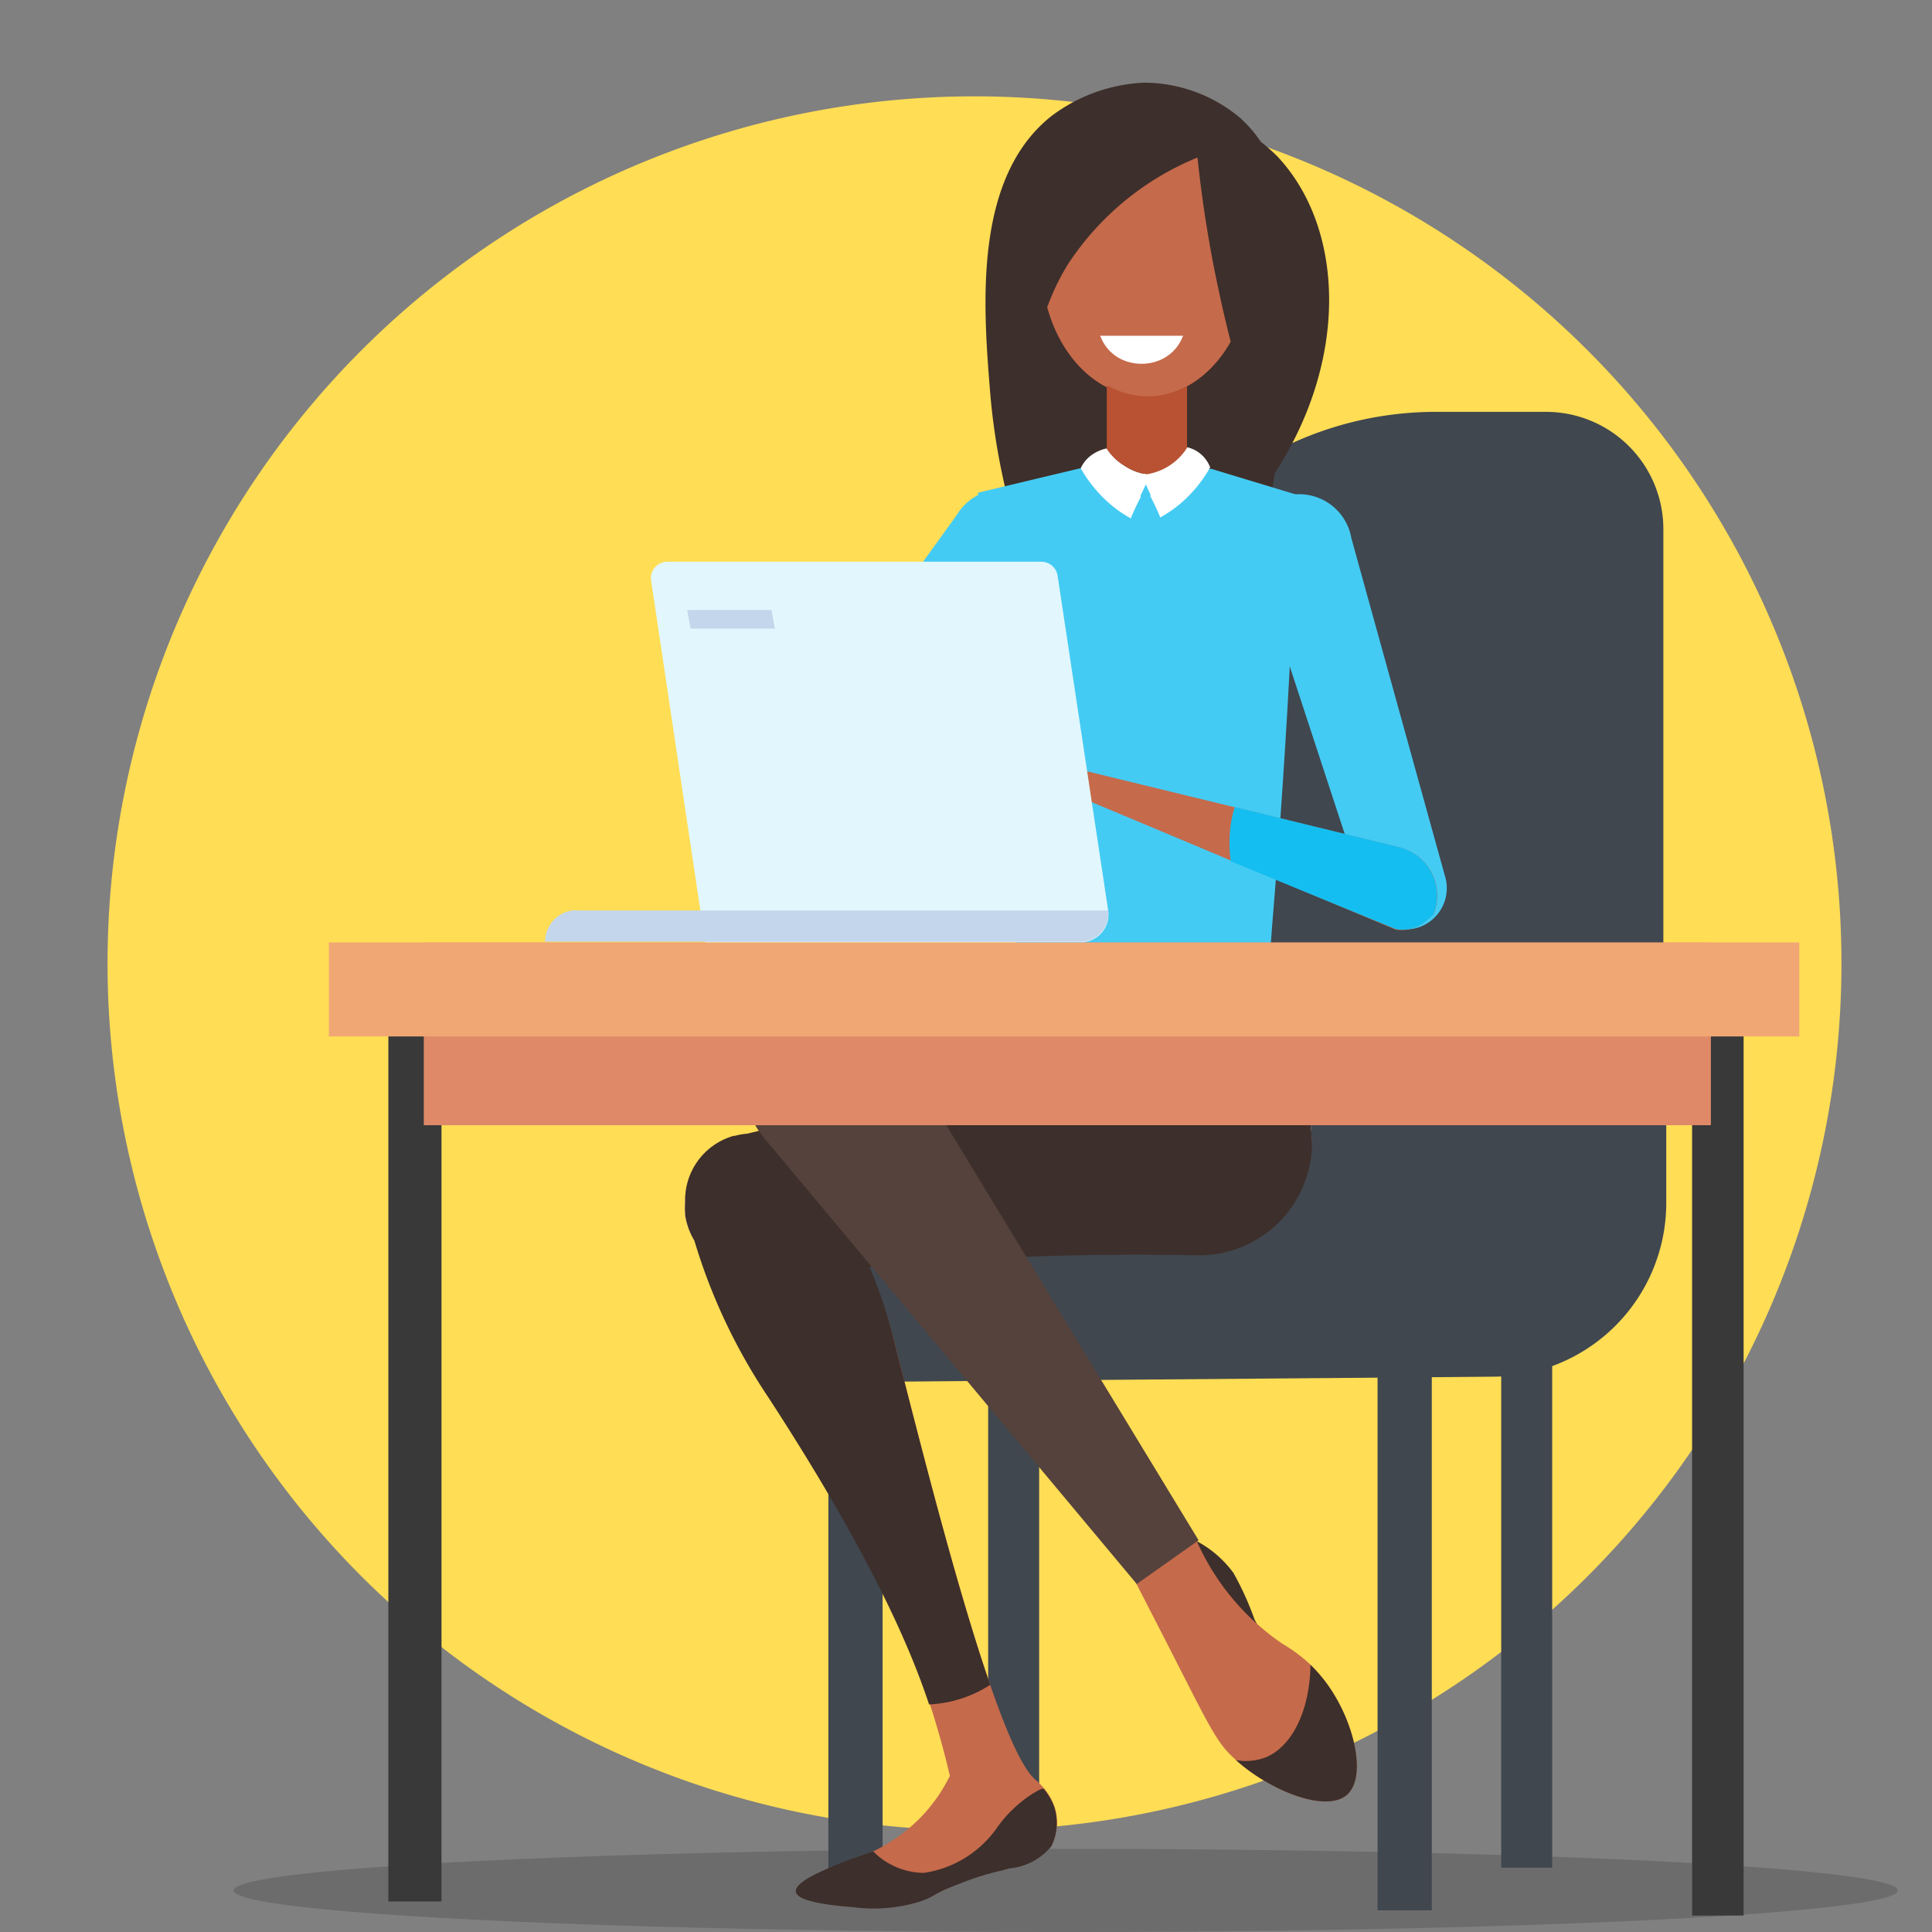 <svg xmlns="http://www.w3.org/2000/svg" xmlns:xlink="http://www.w3.org/1999/xlink" viewBox="0 0 200.588 200.589"><rect x="0" y="0" width="200.588" height="200.589" fill="#808080" stroke="none"/><defs><style>.cls-1{fill:#fd5;}.cls-2{fill:#231f20;isolation:isolate;opacity:0.2;}.cls-3{fill:#40474f;}.cls-4{fill:url(#radial-gradient);}.cls-5{fill:url(#radial-gradient-2);}.cls-6{fill:#3d2f2b;}.cls-7{fill:#c56a4b;}.cls-8{fill:#fcdcdc;}.cls-9{fill:#55423c;}.cls-10{fill:#fff;}.cls-11{fill:#44cbf3;}.cls-12{fill:#b95232;}.cls-13{fill:#6ecbf3;}.cls-14{fill:#15bef0;}.cls-15{fill:#383938;}.cls-16{fill:#df8969;}.cls-17{fill:#f0a773;}.cls-18{fill:#e1f7fd;}.cls-19{fill:#c4d6eb;}.cls-20{fill:none;}</style><radialGradient id="radial-gradient" cx="121.139" cy="93.806" r="12.838" gradientTransform="matrix(1, 0, 0, -1, 0, 201.058)" gradientUnits="userSpaceOnUse"><stop offset="0" stop-color="#cf3634"/><stop offset="1" stop-color="#f47a63"/></radialGradient><radialGradient id="radial-gradient-2" cx="100.561" cy="91.291" r="14.142" xlink:href="#radial-gradient"/></defs><g id="Layer_2" data-name="Layer 2"><path class="cls-1" d="M101.177,190.025a90.011,90.011,0,1,0-90.011-90.011A90.01,90.01,0,0,0,101.177,190.025Z"/><ellipse id="Ellipse_7" data-name="Ellipse 7" class="cls-2" cx="110.647" cy="196.273" rx="86.393" ry="4.317"/><path class="cls-3" d="M172.997,114.347v10.661a18.037,18.037,0,0,1-17.849,17.924c-21.49.188-49.7.394-71.171.601-.15-9.891,1.877-19.764,1.689-29.655Z"/><rect class="cls-3" x="86.004" y="124.97" width="5.631" height="71.734"/><rect class="cls-3" x="102.595" y="124.97" width="5.293" height="67.399"/><rect class="cls-3" x="143.024" y="124.97" width="5.631" height="73.367"/><rect class="cls-3" x="155.861" y="124.97" width="5.293" height="68.938"/><path class="cls-3" d="M149.105,42.762H160.516a12.181,12.181,0,0,1,12.181,12.181v61.468H113.181V78.648a35.886,35.886,0,0,1,35.886-35.886Z"/><path class="cls-4" d="M131.706,100.551a48.927,48.927,0,0,0,2.121,9.384,49.71,49.71,0,0,0,2.046,5.18,30.274,30.274,0,0,1-19.707,2.083c-3.097-.826-7.395-1.877-9.009-5.631-1.877-4.11.713-9.29,3.754-11.918C115.527,95.353,124.123,95.446,131.706,100.551Z"/><path class="cls-5" d="M83.92,104.305l30.818-5.631c3.022,5.762,3.435,12.387.282,16.892-5.199,7.339-18.225,6.419-25.207.357A18.769,18.769,0,0,1,83.92,104.305Z"/><path class="cls-6" d="M135.234,173.562a13.775,13.775,0,0,1-4.992-5.443,31.166,31.166,0,0,0-2.177-4.805,11.262,11.262,0,0,0-4.767-3.754,20.947,20.947,0,0,0,3.36,7.038A21.773,21.773,0,0,0,135.234,173.562Z"/><path class="cls-7" d="M139.833,186.363c-2.215,1.877-7.977-.45-11.505-3.622l-.206-.188c-1.877-1.746-2.496-3.191-7.076-12.162l-3.51-6.832,6.457-4.167a25.28,25.28,0,0,0,9.14,11.261A16.894,16.894,0,0,1,136.06,172.83a16.199,16.199,0,0,1,1.351,1.502C140.452,178.179,142.066,184.411,139.833,186.363Z"/><path class="cls-7" d="M71.139,124.801h0a6.851,6.851,0,0,0,.45,2.346c.206.563.413,1.126.601,1.689a60.303,60.303,0,0,0,7.658,16.235c11.074,17.005,15.015,26.783,16.704,31.907.188.526.338,1.014.469,1.464.77,2.515,1.295,4.617,1.595,5.931a16.648,16.648,0,0,1-6.644,7.132,12.511,12.511,0,0,1-1.314.713,14.285,14.285,0,0,1-1.789.709,39.744,39.744,0,0,0-3.947,1.66c.394,1.164,4.291,2.736,8.382,2.792a10.248,10.248,0,0,0,5.199-1.427l.638-.263.601-.225c1.089-.394,2.478-.845,4.336-1.351l.751-.206a6.362,6.362,0,0,0,4.354-2.309,5.424,5.424,0,0,0,.319-3.979,6.119,6.119,0,0,0-1.126-1.971,8.561,8.561,0,0,0-.863-.863c-1.333-1.107-2.966-4.805-4.692-9.816-3.416-9.854-7.207-24.812-9.891-35.36a52.823,52.823,0,0,0-2.74-8.108,50.402,50.402,0,0,0-5.481-9.76l-1.014-1.37a6.907,6.907,0,0,0-6.062-2.646h0a7.507,7.507,0,0,0-1.276.225h-.113A6.926,6.926,0,0,0,71.139,124.801Z"/><path class="cls-8" d="M71.139,124.801h0a7.176,7.176,0,0,0,0,1.258.319.319,0,0,1,0,.131,7.359,7.359,0,0,0,.957,2.628,7.263,7.263,0,0,0,6.137,3.472c3.022,0,7.151-.3,11.843-.769a309.514,309.514,0,0,1,34.516-1.708A11.505,11.505,0,0,0,136.06,116.674a1.106,1.106,0,0,1,0-.244,11.505,11.505,0,0,0-13.053-9.715q-.478.07-.949.18c-11.618,2.703-32.076,7.902-44.501,10.848h0l-.882.206A7.189,7.189,0,0,0,71.139,124.801Z"/><path class="cls-6" d="M71.139,124.801h0a7.176,7.176,0,0,0,0,1.258.319.319,0,0,1,0,.131,7.359,7.359,0,0,0,.957,2.628,60.061,60.061,0,0,0,7.658,16.235c11.074,17.005,15.015,26.783,16.704,31.907a12.704,12.704,0,0,0,6.347-2.034c-3.416-9.854-7.192-24.767-9.876-35.316a52.078,52.078,0,0,0-2.648-8.076,302.848,302.848,0,0,1,34.161-1.198,11.73,11.73,0,0,0,11.774-11.497,19.054,19.054,0,0,0-.156-2.203,1.106,1.106,0,0,1,0-.244,11.505,11.505,0,0,0-13.053-9.715q-.478.07-.949.18c-11.618,2.703-32.076,7.902-44.501,10.848h0a7.513,7.513,0,0,0-1.276.225h-.113A6.926,6.926,0,0,0,71.139,124.801Z"/><path class="cls-9" d="M124.442,159.917l-6.419,4.542L79.247,118.044a8.652,8.652,0,0,1,1.24-12.173q.147-.12.299-.233h0a8.671,8.671,0,0,1,12.046,2.296q.099.145.191.294Z"/><path class="cls-6" d="M139.833,186.363c-2.215,1.877-7.977-.45-11.505-3.622a5.781,5.781,0,0,0,3.022-.263c2.684-1.051,4.636-4.692,4.711-9.628a16.199,16.199,0,0,1,1.351,1.502C140.452,178.179,142.066,184.411,139.833,186.363Z"/><path class="cls-6" d="M105.88,56.107l25.169.863c.432-2.215,1.051-5.762,1.577-10.154,1.727-14.921,3.285-28.341-3.979-34.666a15.597,15.597,0,0,0-9.835-3.566,17.192,17.192,0,0,0-9.704,3.51c-8.089,6.475-7.02,19.82-6.306,28.66A68.621,68.621,0,0,0,105.88,56.107Z"/><path class="cls-7" d="M108.132,27.353c0,5.818,2.796,10.811,6.776,12.857a8.69,8.69,0,0,0,8.146,0c3.979-2.046,6.776-7.038,6.776-12.857,0-7.676-4.861-13.889-10.848-13.889S108.132,19.601,108.132,27.353Z"/><path class="cls-10" d="M122.828,34.861a4.373,4.373,0,0,1-2.609,2.609,4.994,4.994,0,0,1-1.689.3,5.107,5.107,0,0,1-1.708-.3,4.336,4.336,0,0,1-2.59-2.609Z"/><path class="cls-11" d="M105.674,100.364a34.535,34.535,0,0,0,26.032.375c.131-1.539.263-3.097.375-4.655q1.877-22.691,2.59-44.707l-8.915-2.703h-4.204a4.129,4.129,0,0,1-4.11,1.032,3.49,3.49,0,0,1-1.52-1.089h-3.754l-10.623,2.534Q103.646,75.72,105.674,100.364Z"/><path class="cls-10" d="M112.205,48.618a14.04,14.04,0,0,0,3.097,3.754,12.436,12.436,0,0,0,2.102,1.445c.338-.845.676-1.52,1.014-2.177v-.188l.488-1.032c.225-.488.432-.957.45-.976l-.372-.22a5.232,5.232,0,0,1-2.199-.85,5.652,5.652,0,0,1-1.877-1.821h0a4.253,4.253,0,0,0-1.633.733A3.453,3.453,0,0,0,112.205,48.618Z"/><path class="cls-10" d="M118.53,49.35l.45.976c.169.394.375.807.469,1.032v.188c.338.657.676,1.333,1.014,2.177a13.249,13.249,0,0,0,2.102-1.445,13.908,13.908,0,0,0,3.078-3.754,3.378,3.378,0,0,0-1.201-1.558,3.283,3.283,0,0,0-1.483-.582h0a6.05,6.05,0,0,1-4.167,2.74Z"/><path class="cls-12" d="M114.908,40.078v6.511a5.547,5.547,0,0,0,1.877,1.785,5.632,5.632,0,0,0,2.29.863,6.049,6.049,0,0,0,4.167-2.74h0v-6.419a8.296,8.296,0,0,1-8.146,0Z"/><path class="cls-6" d="M118.924,10.067a25.581,25.581,0,0,0-11.261,9.76c-6.644,10.867-2.815,24.55-1.07,24.662.845,0-.863-8.671,4.279-17.042A29.336,29.336,0,0,1,124.33,16.354a129.355,129.355,0,0,0,2.215,13.87,131.689,131.689,0,0,0,5.631,19.163c7.864-11.843,7.508-25.638.432-33.165A21.678,21.678,0,0,0,118.924,10.067Z"/><path class="cls-11" d="M106.931,51.621a5.631,5.631,0,0,1,.71,7.931q-.125.149-.26.289l-22.729,28.51a4.223,4.223,0,0,1-7.132-.769h0a4.242,4.242,0,0,1,.357-4.336L99.33,53.479a5.499,5.499,0,0,1,7.543-1.893Z"/><path class="cls-13" d="M83.489,81.895l17.493,2.046a12.128,12.128,0,0,1-.544,2.984A12.978,12.978,0,0,1,99.386,89.29l-18.525.77a3.753,3.753,0,0,1-2.44-1.464c0-.15-.281-.469-.432-.751l-.281-.432h0a5.18,5.18,0,0,1,5.781-5.518Z"/><path class="cls-11" d="M133.827,51.415a5.631,5.631,0,0,0-3.406,7.198q.056.157.121.31L141.916,93.607a4.242,4.242,0,0,0,6.926,1.746h0a4.28,4.28,0,0,0,1.239-4.186q-4.899-17.662-9.779-35.304a5.499,5.499,0,0,0-6.365-4.469Q133.882,51.404,133.827,51.415Z"/><path class="cls-7" d="M144.9,96.516,111.529,82.515l-9.272.957a5.744,5.744,0,0,1,2.778-5.743A5.856,5.856,0,0,1,112.543,80l32.676,7.958a5.162,5.162,0,0,1,3.622,6.963h0s-.807.713-1.126.938A3.753,3.753,0,0,1,144.9,96.516Z"/><path class="cls-14" d="M145.276,87.957l-17.08-4.167a11.616,11.616,0,0,0-.525,2.984,13.75,13.75,0,0,0,.109,2.648L144.9,96.46a3.754,3.754,0,0,0,2.778-.544l.676-.544.451-.394h0a5.18,5.18,0,0,0-3.529-7.02Z"/><path class="cls-6" d="M82.625,196.404c.169,1.126,4.223,1.464,6.006,1.614a16.273,16.273,0,0,0,6.851-.582c1.426-.469,1.351-.713,3.003-1.408l.638-.263.601-.225a28.955,28.955,0,0,1,4.336-1.351l.751-.206a6.362,6.362,0,0,0,4.354-2.309,5.424,5.424,0,0,0,.319-3.979,6.117,6.117,0,0,0-1.126-1.971h-.225a8.624,8.624,0,0,0-1.126.638,13.271,13.271,0,0,0-3.585,3.529,11.261,11.261,0,0,1-7.508,4.561,7.508,7.508,0,0,1-5.255-2.233l-1.877.657a38.978,38.978,0,0,0-3.923,1.614C83.001,195.39,82.569,195.991,82.625,196.404Z"/><rect class="cls-15" x="40.32" y="105.563" width="5.518" height="91.855"/><rect class="cls-15" x="175.681" y="99.275" width="5.349" height="99.606"/><rect class="cls-16" x="43.999" y="97.868" width="133.634" height="18.956"/><rect class="cls-17" x="34.145" y="97.849" width="152.666" height="9.76"/><path class="cls-18" d="M112.168,97.83H73.203l-.488-3.284-5.124-34.347A1.708,1.708,0,0,1,69.122,58.33c.053-.005.106-.008.159-.008h38.833a1.708,1.708,0,0,1,1.689,1.445l5.255,34.779h0a2.871,2.871,0,0,1-2.89,3.284Z"/><path class="cls-19" d="M115.058,94.921a2.872,2.872,0,0,1-2.872,2.853H56.593a3.284,3.284,0,0,1,.976-2.327,3.191,3.191,0,0,1,1.877-.92,2.064,2.064,0,0,1,.488,0h55.124A3.086,3.086,0,0,1,115.058,94.921Z"/><polygon class="cls-19" points="80.448 65.266 71.702 65.266 71.345 63.333 80.092 63.333 80.448 65.266"/><rect class="cls-20" width="200.588" height="200.588"/></g></svg>